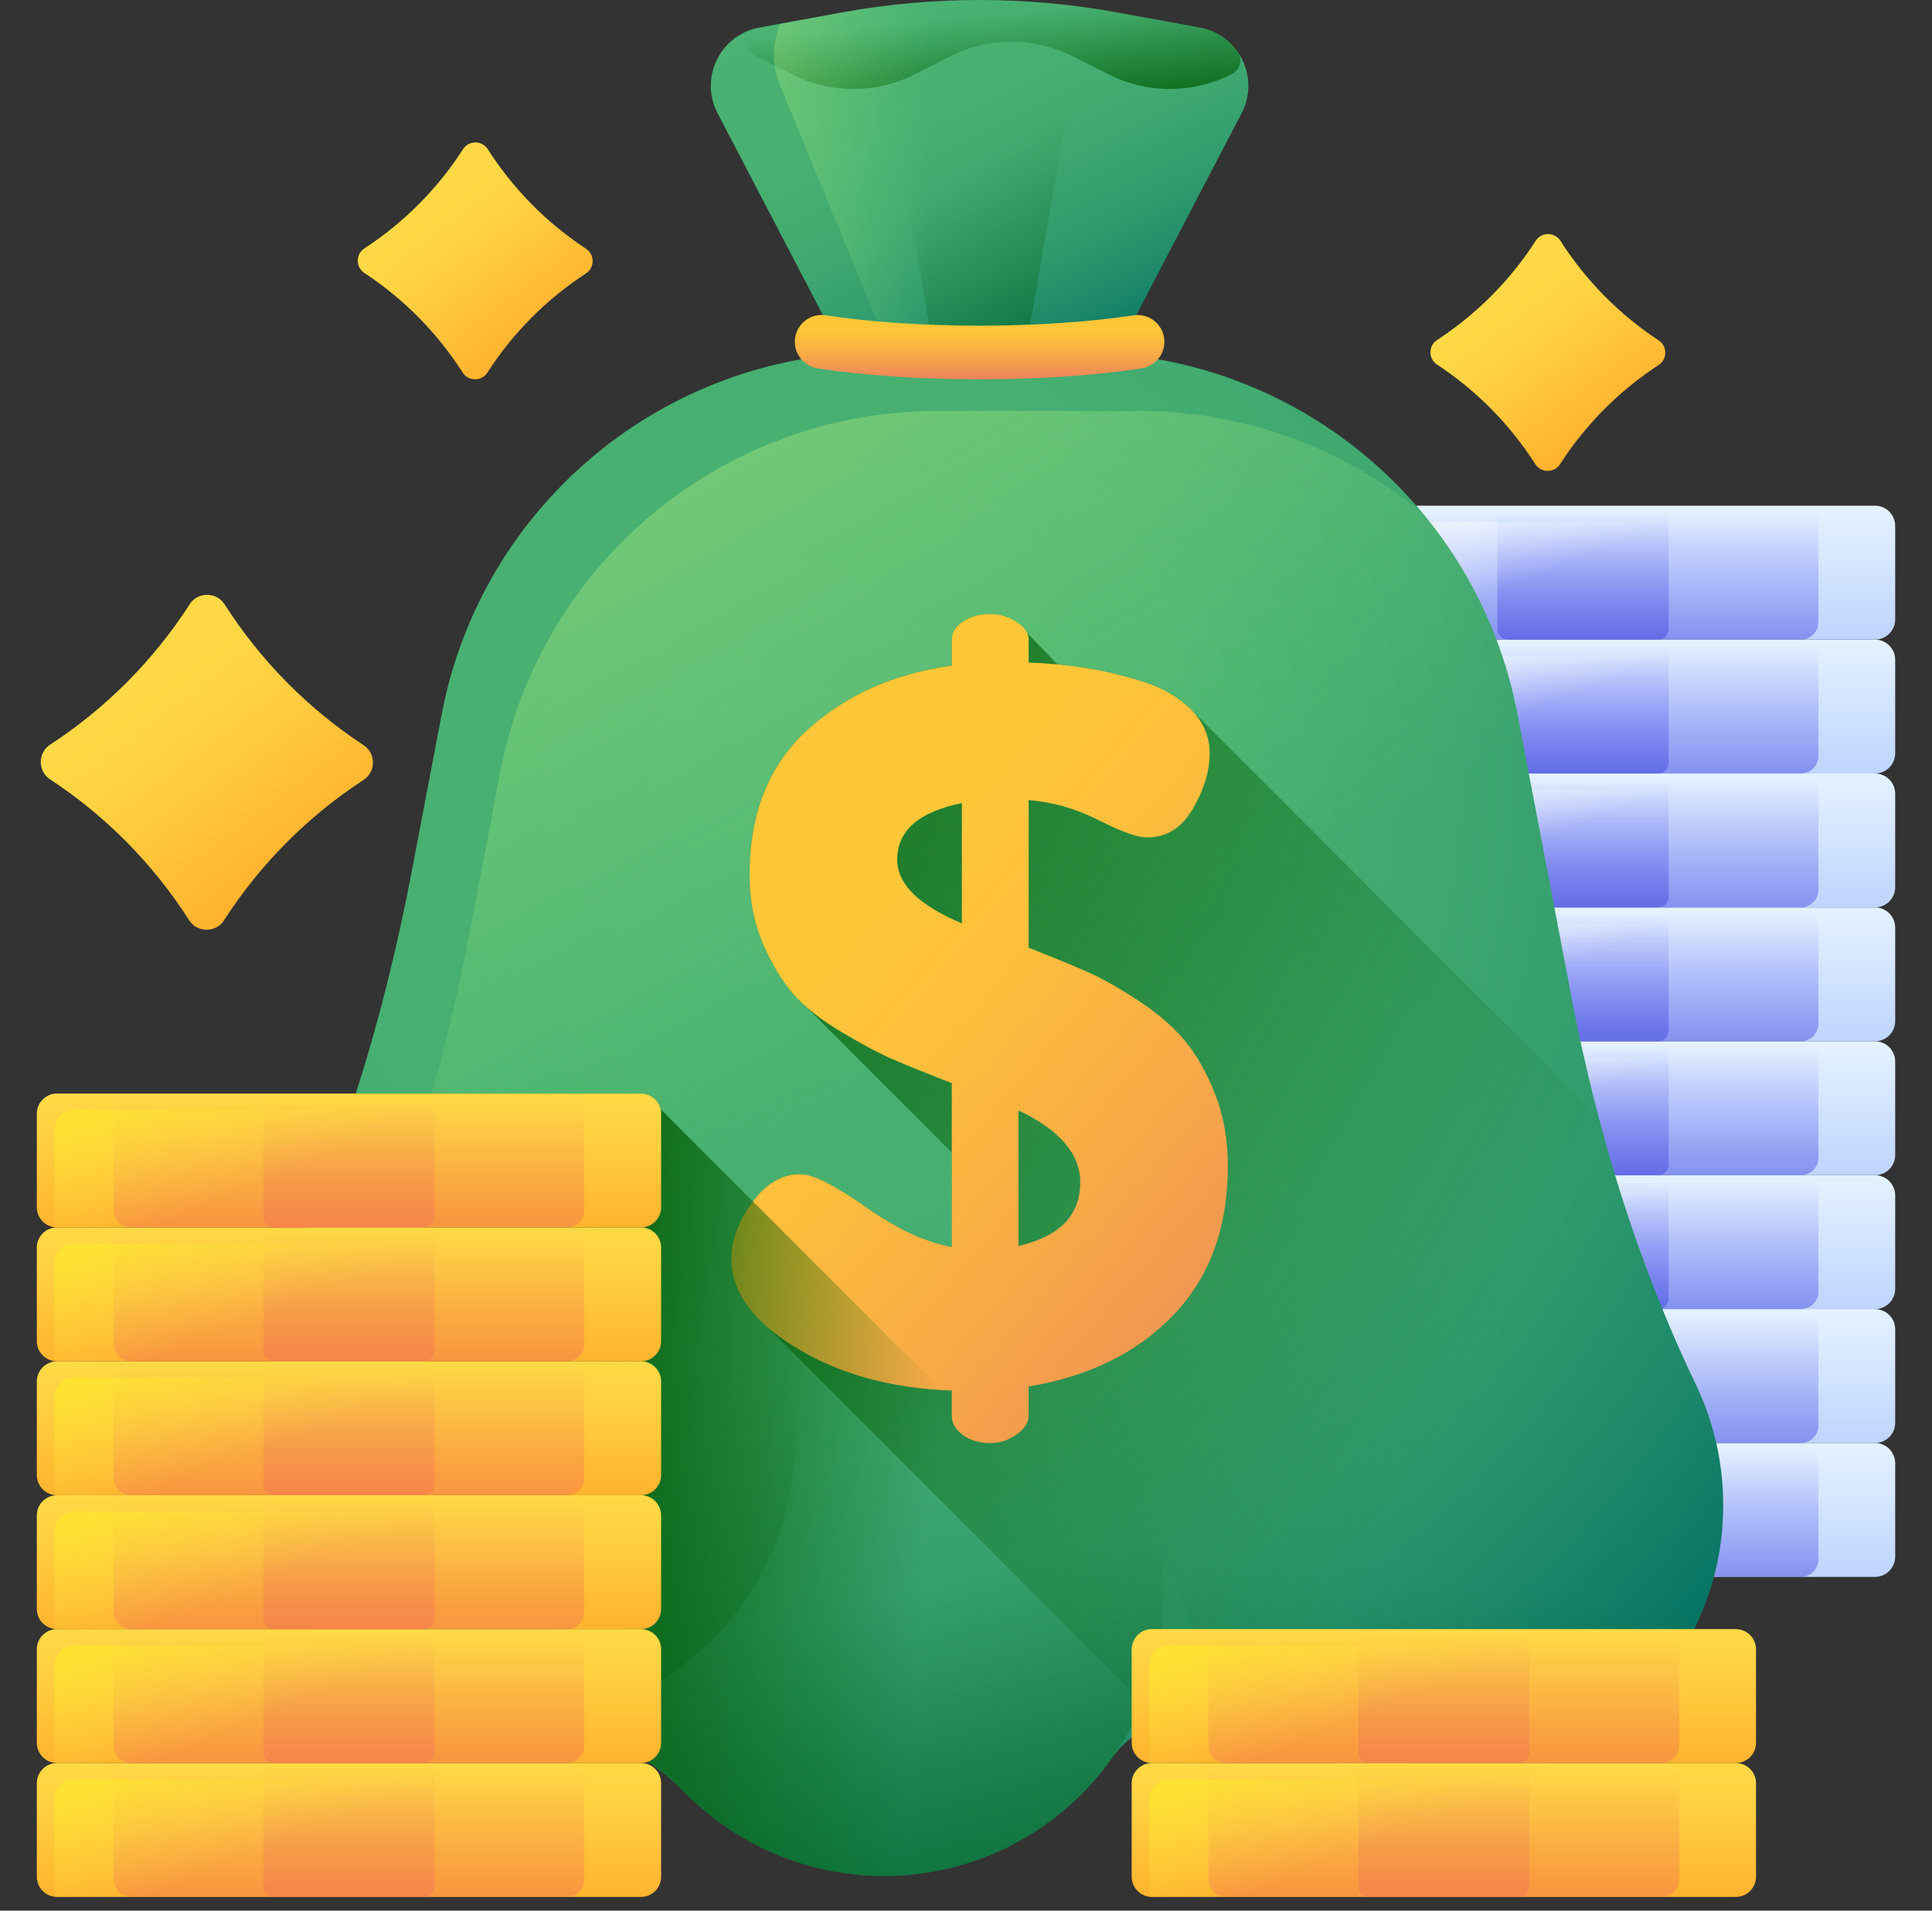 <svg width="91" height="90" viewBox="0 0 91 90" fill="none" xmlns="http://www.w3.org/2000/svg">
<rect x="0" y="0" width="91" height="90" fill="#333333" stroke="none"/>
<g clip-path="url(#clip0_84_1763)">
<path d="M88.314 74.28H60.811C60.286 74.28 59.859 73.854 59.859 73.328V68.924C59.859 68.398 60.286 67.972 60.811 67.972H88.314C88.84 67.972 89.266 68.398 89.266 68.924V73.328C89.266 73.853 88.84 74.28 88.314 74.28Z" fill="url(#paint0_linear_84_1763)"/>
<path d="M84.823 74.28H64.303C63.846 74.28 63.476 73.91 63.476 73.453V68.799C63.476 68.342 63.846 67.972 64.303 67.972H84.823C85.28 67.972 85.65 68.342 85.65 68.799V73.453C85.65 73.909 85.28 74.28 84.823 74.28Z" fill="url(#paint1_linear_84_1763)"/>
<path d="M78.096 74.28H71.03C70.754 74.28 70.531 74.056 70.531 73.781V68.471C70.531 68.196 70.754 67.972 71.03 67.972H78.096C78.371 67.972 78.594 68.196 78.594 68.471V73.781C78.594 74.056 78.371 74.28 78.096 74.28Z" fill="url(#paint2_linear_84_1763)"/>
<path d="M61.642 68.74C61.116 68.74 60.69 69.166 60.69 69.692V74.095C60.69 74.156 60.696 74.216 60.707 74.274C60.741 74.277 60.776 74.28 60.812 74.28H88.314C88.84 74.28 89.266 73.854 89.266 73.328V68.924C89.266 68.863 89.26 68.803 89.249 68.746C89.215 68.742 89.18 68.74 89.144 68.74H61.642Z" fill="url(#paint3_linear_84_1763)"/>
<path d="M88.314 67.972H60.811C60.286 67.972 59.859 67.546 59.859 67.02V62.617C59.859 62.091 60.286 61.665 60.811 61.665H88.314C88.84 61.665 89.266 62.091 89.266 62.617V67.02C89.266 67.546 88.84 67.972 88.314 67.972Z" fill="url(#paint4_linear_84_1763)"/>
<path d="M84.823 67.972H64.303C63.846 67.972 63.476 67.602 63.476 67.146V62.492C63.476 62.035 63.846 61.665 64.303 61.665H84.823C85.28 61.665 85.65 62.035 85.65 62.492V67.146C85.65 67.602 85.28 67.972 84.823 67.972Z" fill="url(#paint5_linear_84_1763)"/>
<path d="M78.096 67.972H71.03C70.754 67.972 70.531 67.749 70.531 67.474V62.163C70.531 61.888 70.754 61.665 71.03 61.665H78.096C78.371 61.665 78.594 61.888 78.594 62.163V67.474C78.594 67.749 78.371 67.972 78.096 67.972Z" fill="url(#paint6_linear_84_1763)"/>
<path d="M61.642 62.432C61.116 62.432 60.69 62.858 60.69 63.384V67.788C60.69 67.849 60.696 67.908 60.707 67.966C60.741 67.97 60.776 67.972 60.812 67.972H88.314C88.84 67.972 89.266 67.546 89.266 67.02V62.617C89.266 62.556 89.26 62.496 89.249 62.438C89.215 62.434 89.18 62.432 89.144 62.432H61.642Z" fill="url(#paint7_linear_84_1763)"/>
<path d="M88.314 61.665H60.811C60.286 61.665 59.859 61.239 59.859 60.713V56.309C59.859 55.784 60.286 55.358 60.811 55.358H88.314C88.84 55.358 89.266 55.784 89.266 56.309V60.713C89.266 61.239 88.84 61.665 88.314 61.665Z" fill="url(#paint8_linear_84_1763)"/>
<path d="M84.823 61.665H64.303C63.846 61.665 63.476 61.295 63.476 60.838V56.184C63.476 55.728 63.846 55.358 64.303 55.358H84.823C85.28 55.358 85.65 55.728 85.65 56.184V60.838C85.65 61.295 85.28 61.665 84.823 61.665Z" fill="url(#paint9_linear_84_1763)"/>
<path d="M78.096 61.665H71.03C70.754 61.665 70.531 61.442 70.531 61.166V55.856C70.531 55.581 70.754 55.358 71.03 55.358H78.096C78.371 55.358 78.594 55.581 78.594 55.856V61.166C78.594 61.442 78.371 61.665 78.096 61.665Z" fill="url(#paint10_linear_84_1763)"/>
<path d="M61.642 56.125C61.116 56.125 60.69 56.551 60.69 57.077V61.481C60.69 61.542 60.696 61.601 60.707 61.659C60.741 61.663 60.776 61.665 60.812 61.665H88.314C88.84 61.665 89.266 61.239 89.266 60.713V56.31C89.266 56.248 89.26 56.189 89.249 56.131C89.215 56.127 89.18 56.125 89.144 56.125H61.642Z" fill="url(#paint11_linear_84_1763)"/>
<path d="M88.314 55.358H60.811C60.286 55.358 59.859 54.932 59.859 54.406V50.002C59.859 49.477 60.286 49.05 60.811 49.05H88.314C88.84 49.05 89.266 49.477 89.266 50.002V54.406C89.266 54.932 88.84 55.358 88.314 55.358Z" fill="url(#paint12_linear_84_1763)"/>
<path d="M84.823 55.358H64.303C63.846 55.358 63.476 54.988 63.476 54.531V49.877C63.476 49.421 63.846 49.05 64.303 49.05H84.823C85.28 49.05 85.65 49.42 85.65 49.877V54.531C85.65 54.988 85.28 55.358 84.823 55.358Z" fill="url(#paint13_linear_84_1763)"/>
<path d="M78.096 55.358H71.03C70.754 55.358 70.531 55.135 70.531 54.859V49.549C70.531 49.274 70.754 49.05 71.03 49.05H78.096C78.371 49.05 78.594 49.274 78.594 49.549V54.859C78.594 55.135 78.371 55.358 78.096 55.358Z" fill="url(#paint14_linear_84_1763)"/>
<path d="M61.642 49.818C61.116 49.818 60.69 50.244 60.69 50.77V55.173C60.69 55.234 60.696 55.294 60.707 55.352C60.741 55.356 60.776 55.358 60.812 55.358H88.314C88.84 55.358 89.266 54.932 89.266 54.406V50.002C89.266 49.941 89.26 49.882 89.249 49.824C89.215 49.82 89.18 49.818 89.144 49.818H61.642Z" fill="url(#paint15_linear_84_1763)"/>
<path d="M88.314 49.05H60.811C60.286 49.05 59.859 48.624 59.859 48.099V43.695C59.859 43.169 60.286 42.743 60.811 42.743H88.314C88.84 42.743 89.266 43.169 89.266 43.695V48.099C89.266 48.624 88.84 49.05 88.314 49.05Z" fill="url(#paint16_linear_84_1763)"/>
<path d="M84.823 49.05H64.303C63.846 49.05 63.476 48.68 63.476 48.224V43.57C63.476 43.113 63.846 42.743 64.303 42.743H84.823C85.28 42.743 85.65 43.113 85.65 43.57V48.224C85.65 48.68 85.28 49.05 84.823 49.05Z" fill="url(#paint17_linear_84_1763)"/>
<path d="M78.096 49.05H71.03C70.754 49.05 70.531 48.827 70.531 48.552V43.242C70.531 42.966 70.754 42.743 71.03 42.743H78.096C78.371 42.743 78.594 42.966 78.594 43.242V48.552C78.594 48.827 78.371 49.05 78.096 49.05Z" fill="url(#paint18_linear_84_1763)"/>
<path d="M61.642 43.511C61.116 43.511 60.69 43.937 60.69 44.462V48.866C60.69 48.927 60.696 48.987 60.707 49.044C60.741 49.048 60.776 49.05 60.812 49.05H88.314C88.84 49.05 89.266 48.624 89.266 48.099V43.695C89.266 43.634 89.26 43.574 89.249 43.517C89.215 43.513 89.18 43.511 89.144 43.511H61.642Z" fill="url(#paint19_linear_84_1763)"/>
<path d="M88.314 42.743H60.811C60.286 42.743 59.859 42.317 59.859 41.791V37.388C59.859 36.862 60.286 36.436 60.811 36.436H88.314C88.84 36.436 89.266 36.862 89.266 37.388V41.791C89.266 42.317 88.84 42.743 88.314 42.743Z" fill="url(#paint20_linear_84_1763)"/>
<path d="M84.823 42.743H64.303C63.846 42.743 63.476 42.373 63.476 41.916V37.262C63.476 36.806 63.846 36.436 64.303 36.436H84.823C85.28 36.436 85.65 36.806 85.65 37.262V41.916C85.65 42.373 85.28 42.743 84.823 42.743Z" fill="url(#paint21_linear_84_1763)"/>
<path d="M78.096 42.743H71.03C70.754 42.743 70.531 42.52 70.531 42.245V36.934C70.531 36.659 70.754 36.436 71.03 36.436H78.096C78.371 36.436 78.594 36.659 78.594 36.934V42.245C78.594 42.52 78.371 42.743 78.096 42.743Z" fill="url(#paint22_linear_84_1763)"/>
<path d="M61.642 37.203C61.116 37.203 60.69 37.629 60.69 38.155V42.559C60.69 42.62 60.696 42.679 60.707 42.737C60.741 42.741 60.776 42.743 60.812 42.743H88.314C88.84 42.743 89.266 42.317 89.266 41.791V37.388C89.266 37.327 89.26 37.267 89.249 37.209C89.215 37.205 89.18 37.203 89.144 37.203H61.642Z" fill="url(#paint23_linear_84_1763)"/>
<path d="M88.314 36.436H60.811C60.286 36.436 59.859 36.01 59.859 35.484V31.08C59.859 30.555 60.286 30.128 60.811 30.128H88.314C88.84 30.128 89.266 30.555 89.266 31.08V35.484C89.266 36.01 88.84 36.436 88.314 36.436Z" fill="url(#paint24_linear_84_1763)"/>
<path d="M84.823 36.436H64.303C63.846 36.436 63.476 36.066 63.476 35.609V30.955C63.476 30.499 63.846 30.128 64.303 30.128H84.823C85.28 30.128 85.65 30.498 85.65 30.955V35.609C85.65 36.066 85.28 36.436 84.823 36.436Z" fill="url(#paint25_linear_84_1763)"/>
<path d="M78.096 36.436H71.03C70.754 36.436 70.531 36.213 70.531 35.937V30.627C70.531 30.352 70.754 30.128 71.03 30.128H78.096C78.371 30.128 78.594 30.352 78.594 30.627V35.937C78.594 36.213 78.371 36.436 78.096 36.436Z" fill="url(#paint26_linear_84_1763)"/>
<path d="M61.642 30.896C61.116 30.896 60.69 31.322 60.69 31.848V36.251C60.69 36.312 60.696 36.372 60.707 36.43C60.741 36.433 60.776 36.436 60.812 36.436H88.314C88.84 36.436 89.266 36.01 89.266 35.484V31.08C89.266 31.019 89.26 30.959 89.249 30.902C89.215 30.898 89.18 30.896 89.144 30.896H61.642Z" fill="url(#paint27_linear_84_1763)"/>
<path d="M88.314 30.128H60.811C60.286 30.128 59.859 29.702 59.859 29.177V24.773C59.859 24.247 60.286 23.821 60.811 23.821H88.314C88.84 23.821 89.266 24.247 89.266 24.773V29.177C89.266 29.702 88.84 30.128 88.314 30.128Z" fill="url(#paint28_linear_84_1763)"/>
<path d="M84.823 30.128H64.303C63.846 30.128 63.476 29.759 63.476 29.302V24.648C63.476 24.191 63.846 23.821 64.303 23.821H84.823C85.28 23.821 85.65 24.191 85.65 24.648V29.302C85.65 29.759 85.28 30.128 84.823 30.128Z" fill="url(#paint29_linear_84_1763)"/>
<path d="M78.096 30.128H71.03C70.754 30.128 70.531 29.905 70.531 29.63V24.32C70.531 24.044 70.754 23.821 71.03 23.821H78.096C78.371 23.821 78.594 24.044 78.594 24.32V29.63C78.594 29.905 78.371 30.128 78.096 30.128Z" fill="url(#paint30_linear_84_1763)"/>
<path d="M61.642 24.589C61.116 24.589 60.69 25.015 60.69 25.541V29.944C60.69 30.005 60.696 30.065 60.707 30.123C60.741 30.126 60.776 30.129 60.812 30.129H88.314C88.84 30.129 89.266 29.703 89.266 29.177V24.773C89.266 24.712 89.26 24.652 89.249 24.595C89.215 24.591 89.18 24.589 89.144 24.589H61.642Z" fill="url(#paint31_linear_84_1763)"/>
<path d="M74.004 46.897L71.477 33.642C69.592 23.756 60.947 16.604 50.882 16.604H41.399C31.334 16.604 22.69 23.756 20.805 33.642L19.372 41.157C17.994 48.379 15.793 55.445 12.501 62.018C11.539 63.94 11.033 66.131 11.128 68.448C11.402 75.152 17.302 80.921 24.011 81.052C24.06 81.053 24.109 81.054 24.158 81.054C27.201 81.081 30.132 82.267 32.267 84.437C34.652 86.862 37.97 88.366 41.642 88.366C46.097 88.366 50.033 86.151 52.413 82.763C53.18 81.672 54.436 81.052 55.769 81.055H55.792C56.365 81.055 56.928 81.012 57.478 80.931C58.515 80.777 59.564 81.042 60.421 81.647C62.736 83.285 65.604 84.194 68.69 84.038C75.296 83.704 80.685 78.416 81.134 71.817C81.295 69.442 80.826 67.192 79.876 65.215C77.09 59.414 75.21 53.219 74.004 46.897Z" fill="url(#paint32_radial_84_1763)"/>
<path d="M24.274 81.055C31.541 81.055 37.432 75.164 37.432 67.897C37.432 60.63 31.541 54.739 24.274 54.739C17.007 54.739 11.116 60.63 11.116 67.897C11.116 75.164 17.007 81.055 24.274 81.055Z" fill="url(#paint33_linear_84_1763)"/>
<path d="M41.641 88.366C48.908 88.366 54.799 82.475 54.799 75.208C54.799 67.941 48.908 62.05 41.641 62.05C34.375 62.05 28.484 67.941 28.484 75.208C28.484 82.475 34.375 88.366 41.641 88.366Z" fill="url(#paint34_linear_84_1763)"/>
<path d="M68.007 84.055C75.274 84.055 81.165 78.165 81.165 70.898C81.165 63.631 75.274 57.74 68.007 57.74C60.74 57.74 54.85 63.631 54.85 70.898C54.85 78.165 60.74 84.055 68.007 84.055Z" fill="url(#paint35_linear_84_1763)"/>
<path d="M81.134 71.817C81.295 69.442 80.825 67.192 79.876 65.215C77.09 59.414 75.21 53.219 74.004 46.897L71.477 33.642C70.793 30.055 69.215 26.831 67.007 24.174C63.351 21.147 58.671 19.357 53.636 19.357H44.153C34.088 19.357 25.443 26.509 23.558 36.396L22.125 43.911C20.748 51.133 18.547 58.198 15.255 64.772C14.292 66.694 13.787 68.884 13.881 71.201C13.989 73.839 14.97 76.33 16.526 78.392C18.668 80.004 21.271 80.998 24.01 81.052C24.06 81.053 24.109 81.053 24.158 81.054C27.201 81.08 30.132 82.266 32.267 84.436C34.652 86.861 37.97 88.366 41.641 88.366C46.097 88.366 50.033 86.151 52.413 82.762C53.18 81.672 54.436 81.052 55.769 81.054H55.792C56.365 81.054 56.928 81.012 57.478 80.93C58.515 80.777 59.564 81.041 60.421 81.647C62.736 83.285 65.604 84.194 68.69 84.038C75.296 83.704 80.685 78.416 81.134 71.817Z" fill="url(#paint36_linear_84_1763)"/>
<path d="M53.785 32.092C52.833 31.797 51.928 31.585 51.07 31.454C50.657 31.391 50.239 31.34 49.818 31.3C49.815 31.298 49.811 31.296 49.808 31.294L47.879 29.296C47.498 29.048 47.085 28.923 46.641 28.923C46.132 28.923 45.704 29.041 45.355 29.276C45.005 29.512 44.831 29.792 44.831 30.115V31.352C42.068 31.74 39.79 32.76 37.996 34.412C36.202 36.063 35.305 38.329 35.305 41.211C35.305 42.386 35.512 43.458 35.924 44.426C36.337 45.395 36.813 46.188 37.353 46.807L44.831 54.291V58.738C43.593 58.516 42.243 57.889 40.783 56.856C39.322 55.825 38.29 55.309 37.687 55.309C36.83 55.309 36.075 55.754 35.424 56.642C34.773 57.532 34.448 58.421 34.448 59.31C34.448 60.468 35.016 61.538 36.151 62.52L54.797 81.166C55.112 81.092 55.439 81.054 55.77 81.055H55.793C56.366 81.055 56.928 81.012 57.478 80.931C58.516 80.777 59.565 81.042 60.421 81.647C62.737 83.285 65.604 84.194 68.691 84.038C75.297 83.704 80.685 78.416 81.134 71.817C81.296 69.442 80.826 67.192 79.877 65.215C77.938 61.178 76.439 56.949 75.299 52.62L56.095 33.417C55.507 32.828 54.738 32.387 53.785 32.092Z" fill="url(#paint37_linear_84_1763)"/>
<path d="M57.238 51.546C56.84 50.531 56.364 49.689 55.809 49.022C55.253 48.355 54.515 47.72 53.594 47.117C52.673 46.514 51.848 46.053 51.118 45.736C50.387 45.419 49.498 45.053 48.451 44.64V37.686C49.594 37.782 50.697 38.099 51.761 38.639C52.824 39.179 53.578 39.449 54.023 39.449C54.944 39.449 55.666 38.997 56.19 38.093C56.714 37.19 56.976 36.318 56.976 35.478C56.976 34.693 56.682 34.007 56.095 33.417C55.507 32.828 54.738 32.387 53.785 32.092C52.833 31.797 51.928 31.585 51.07 31.454C50.213 31.323 49.339 31.242 48.451 31.209V30.11C48.451 29.816 48.26 29.546 47.879 29.296C47.498 29.047 47.085 28.923 46.641 28.923C46.132 28.923 45.704 29.041 45.355 29.276C45.005 29.512 44.831 29.792 44.831 30.115V31.352C42.068 31.74 39.79 32.76 37.996 34.412C36.202 36.063 35.305 38.329 35.305 41.211C35.305 42.386 35.511 43.458 35.924 44.426C36.337 45.395 36.813 46.188 37.353 46.807C37.893 47.426 38.655 48.03 39.64 48.617C40.623 49.205 41.45 49.641 42.116 49.926C42.783 50.212 43.688 50.578 44.831 51.022V58.738C43.593 58.516 42.243 57.889 40.783 56.856C39.322 55.825 38.29 55.309 37.687 55.309C36.83 55.309 36.075 55.754 35.424 56.642C34.773 57.532 34.448 58.421 34.448 59.31C34.448 60.866 35.472 62.263 37.52 63.501C39.568 64.739 42.005 65.406 44.831 65.501V66.692C44.831 67.041 45.005 67.342 45.355 67.597C45.704 67.851 46.132 67.978 46.641 67.978C47.085 67.978 47.498 67.843 47.879 67.573C48.261 67.303 48.451 67.009 48.451 66.692V65.311C51.309 64.834 53.587 63.708 55.285 61.929C56.984 60.151 57.834 57.817 57.834 54.928C57.833 53.689 57.635 52.563 57.238 51.546ZM45.307 43.497C43.275 42.64 42.259 41.639 42.259 40.496C42.259 39.132 43.275 38.242 45.307 37.829V43.497ZM47.974 58.69V52.308C49.911 53.23 50.88 54.356 50.88 55.69C50.88 57.246 49.911 58.246 47.974 58.69Z" fill="url(#paint38_linear_84_1763)"/>
<path d="M52.603 16.603H39.678L33.798 5.331C32.93 3.667 33.921 1.637 35.767 1.299L39.618 0.593C43.931 -0.198 48.351 -0.198 52.663 0.593L56.514 1.299C58.36 1.637 59.351 3.667 58.483 5.331L52.603 16.603Z" fill="url(#paint39_linear_84_1763)"/>
<path d="M48.29 16.603H43.991L42.036 5.331C41.747 3.667 42.077 1.637 42.691 1.299L43.971 0.593C45.406 -0.198 46.876 -0.198 48.31 0.593L49.591 1.299C50.205 1.637 50.534 3.667 50.246 5.331L48.29 16.603Z" fill="url(#paint40_linear_84_1763)"/>
<path d="M58.289 2.433C58.541 2.792 58.414 3.291 58.023 3.49C56.19 4.422 54.021 4.422 52.187 3.49L50.566 2.666C48.733 1.734 46.564 1.734 44.73 2.666L43.111 3.49C41.277 4.422 39.109 4.422 37.275 3.49L35.579 2.627C34.985 2.325 35.096 1.426 35.751 1.303C35.756 1.302 35.762 1.301 35.767 1.3L39.618 0.593C43.93 -0.197 48.351 -0.197 52.663 0.593L56.514 1.3C57.274 1.439 57.889 1.864 58.289 2.433Z" fill="url(#paint41_linear_84_1763)"/>
<path d="M58.521 4.013C58.607 3.803 58.67 3.588 58.716 3.371C58.463 2.359 57.652 1.508 56.514 1.299L52.663 0.593C48.351 -0.198 43.931 -0.198 39.618 0.593L36.746 1.12C36.386 1.982 36.34 3.051 36.737 4.013L41.926 16.603H52.603L56.074 9.949L58.521 4.013Z" fill="url(#paint42_linear_84_1763)"/>
<path d="M46.141 17.867C43.339 17.867 40.687 17.686 38.514 17.352C37.798 17.241 37.318 16.559 37.463 15.85C37.597 15.19 38.224 14.751 38.889 14.853C40.93 15.165 43.498 15.341 46.141 15.341C48.783 15.341 51.351 15.165 53.392 14.853C54.058 14.751 54.685 15.19 54.819 15.85C54.963 16.559 54.483 17.242 53.767 17.352C51.594 17.686 48.942 17.867 46.141 17.867Z" fill="url(#paint43_linear_84_1763)"/>
<path d="M31.11 52.24C31.01 51.822 30.637 51.51 30.189 51.51H26.697H19.97H16.756C15.602 55.113 14.197 58.631 12.501 62.018C11.538 63.94 11.033 66.131 11.127 68.448C11.401 75.152 17.302 80.921 24.01 81.052C24.06 81.053 24.109 81.054 24.158 81.054C27.201 81.081 30.132 82.267 32.267 84.436C34.652 86.862 37.97 88.366 41.642 88.366C46.097 88.366 50.033 86.151 52.413 82.763C53.18 81.672 54.436 81.052 55.769 81.055H55.792C56.365 81.055 56.928 81.012 57.478 80.93C58.515 80.777 59.564 81.042 60.421 81.647C60.519 81.717 60.62 81.783 60.72 81.85L31.11 52.24Z" fill="url(#paint44_linear_84_1763)"/>
<path d="M30.189 89.354H2.685C2.16 89.354 1.734 88.928 1.734 88.402V83.998C1.734 83.473 2.16 83.046 2.685 83.046H30.189C30.714 83.046 31.14 83.473 31.14 83.998V88.402C31.14 88.928 30.714 89.354 30.189 89.354Z" fill="url(#paint45_linear_84_1763)"/>
<path d="M26.697 89.354H6.177C5.72 89.354 5.35 88.984 5.35 88.527V83.873C5.35 83.417 5.72 83.046 6.177 83.046H26.697C27.154 83.046 27.524 83.416 27.524 83.873V88.527C27.524 88.984 27.154 89.354 26.697 89.354Z" fill="url(#paint46_linear_84_1763)"/>
<path d="M19.97 89.354H12.904C12.629 89.354 12.405 89.131 12.405 88.855V83.545C12.405 83.27 12.629 83.046 12.904 83.046H19.97C20.245 83.046 20.469 83.27 20.469 83.545V88.855C20.469 89.131 20.245 89.354 19.97 89.354Z" fill="url(#paint47_linear_84_1763)"/>
<path d="M3.515 83.814C2.99 83.814 2.564 84.24 2.564 84.766V89.169C2.564 89.231 2.57 89.29 2.581 89.348C2.615 89.352 2.65 89.354 2.685 89.354H30.189C30.714 89.354 31.14 88.928 31.14 88.402V83.999C31.14 83.937 31.134 83.878 31.123 83.82C31.089 83.816 31.054 83.814 31.018 83.814H3.515Z" fill="url(#paint48_linear_84_1763)"/>
<path d="M30.189 83.047H2.685C2.16 83.047 1.734 82.621 1.734 82.095V77.691C1.734 77.165 2.16 76.739 2.685 76.739H30.189C30.714 76.739 31.14 77.165 31.14 77.691V82.095C31.14 82.621 30.714 83.047 30.189 83.047Z" fill="url(#paint49_linear_84_1763)"/>
<path d="M26.697 83.046H6.177C5.72 83.046 5.35 82.677 5.35 82.22V77.566C5.35 77.109 5.72 76.739 6.177 76.739H26.697C27.154 76.739 27.524 77.109 27.524 77.566V82.22C27.524 82.677 27.154 83.046 26.697 83.046Z" fill="url(#paint50_linear_84_1763)"/>
<path d="M19.97 83.047H12.904C12.629 83.047 12.405 82.823 12.405 82.548V77.238C12.405 76.963 12.629 76.739 12.904 76.739H19.97C20.245 76.739 20.469 76.963 20.469 77.238V82.548C20.469 82.823 20.245 83.047 19.97 83.047Z" fill="url(#paint51_linear_84_1763)"/>
<path d="M3.515 77.507C2.99 77.507 2.564 77.933 2.564 78.459V82.862C2.564 82.923 2.57 82.983 2.581 83.041C2.615 83.044 2.65 83.046 2.685 83.046H30.189C30.714 83.046 31.14 82.62 31.14 82.095V77.691C31.14 77.63 31.134 77.57 31.123 77.513C31.089 77.509 31.054 77.507 31.018 77.507H3.515Z" fill="url(#paint52_linear_84_1763)"/>
<path d="M30.189 76.739H2.685C2.16 76.739 1.734 76.313 1.734 75.787V71.384C1.734 70.858 2.16 70.432 2.685 70.432H30.189C30.714 70.432 31.14 70.858 31.14 71.384V75.787C31.14 76.313 30.714 76.739 30.189 76.739Z" fill="url(#paint53_linear_84_1763)"/>
<path d="M26.697 76.739H6.177C5.72 76.739 5.35 76.369 5.35 75.913V71.258C5.35 70.802 5.72 70.432 6.177 70.432H26.697C27.154 70.432 27.524 70.802 27.524 71.258V75.913C27.524 76.369 27.154 76.739 26.697 76.739Z" fill="url(#paint54_linear_84_1763)"/>
<path d="M19.97 76.739H12.904C12.629 76.739 12.405 76.516 12.405 76.241V70.93C12.405 70.655 12.629 70.432 12.904 70.432H19.97C20.245 70.432 20.469 70.655 20.469 70.93V76.241C20.469 76.516 20.245 76.739 19.97 76.739Z" fill="url(#paint55_linear_84_1763)"/>
<path d="M3.515 71.199C2.99 71.199 2.564 71.625 2.564 72.151V76.555C2.564 76.616 2.57 76.675 2.581 76.733C2.615 76.737 2.65 76.739 2.685 76.739H30.189C30.714 76.739 31.14 76.313 31.14 75.787V71.384C31.14 71.323 31.134 71.263 31.123 71.205C31.089 71.201 31.054 71.199 31.018 71.199H3.515Z" fill="url(#paint56_linear_84_1763)"/>
<path d="M30.189 70.432H2.685C2.16 70.432 1.734 70.006 1.734 69.48V65.076C1.734 64.551 2.16 64.124 2.685 64.124H30.189C30.714 64.124 31.14 64.551 31.14 65.076V69.48C31.14 70.006 30.714 70.432 30.189 70.432Z" fill="url(#paint57_linear_84_1763)"/>
<path d="M26.697 70.432H6.177C5.72 70.432 5.35 70.062 5.35 69.605V64.951C5.35 64.495 5.72 64.124 6.177 64.124H26.697C27.154 64.124 27.524 64.494 27.524 64.951V69.605C27.524 70.062 27.154 70.432 26.697 70.432Z" fill="url(#paint58_linear_84_1763)"/>
<path d="M19.97 70.432H12.904C12.629 70.432 12.405 70.209 12.405 69.933V64.623C12.405 64.348 12.629 64.124 12.904 64.124H19.97C20.245 64.124 20.469 64.348 20.469 64.623V69.933C20.469 70.209 20.245 70.432 19.97 70.432Z" fill="url(#paint59_linear_84_1763)"/>
<path d="M3.515 64.892C2.99 64.892 2.564 65.318 2.564 65.844V70.247C2.564 70.309 2.57 70.368 2.581 70.426C2.615 70.43 2.65 70.432 2.685 70.432H30.189C30.714 70.432 31.14 70.006 31.14 69.48V65.076C31.14 65.015 31.134 64.956 31.123 64.898C31.089 64.894 31.054 64.892 31.018 64.892H3.515Z" fill="url(#paint60_linear_84_1763)"/>
<path d="M30.189 64.125H2.685C2.16 64.125 1.734 63.699 1.734 63.173V58.769C1.734 58.244 2.16 57.817 2.685 57.817H30.189C30.714 57.817 31.14 58.243 31.14 58.769V63.173C31.14 63.698 30.714 64.125 30.189 64.125Z" fill="url(#paint61_linear_84_1763)"/>
<path d="M26.697 64.125H6.177C5.72 64.125 5.35 63.755 5.35 63.298V58.644C5.35 58.188 5.72 57.817 6.177 57.817H26.697C27.154 57.817 27.524 58.187 27.524 58.644V63.298C27.524 63.755 27.154 64.125 26.697 64.125Z" fill="url(#paint62_linear_84_1763)"/>
<path d="M19.97 64.125H12.904C12.629 64.125 12.405 63.901 12.405 63.626V58.316C12.405 58.041 12.629 57.817 12.904 57.817H19.97C20.245 57.817 20.469 58.041 20.469 58.316V63.626C20.469 63.901 20.245 64.125 19.97 64.125Z" fill="url(#paint63_linear_84_1763)"/>
<path d="M3.515 58.585C2.99 58.585 2.564 59.011 2.564 59.536V63.94C2.564 64.001 2.57 64.061 2.581 64.119C2.615 64.122 2.65 64.124 2.685 64.124H30.189C30.714 64.124 31.14 63.698 31.14 63.173V58.769C31.14 58.708 31.134 58.648 31.123 58.591C31.089 58.587 31.054 58.585 31.018 58.585H3.515Z" fill="url(#paint64_linear_84_1763)"/>
<path d="M30.189 57.818H2.685C2.16 57.818 1.734 57.391 1.734 56.866V52.462C1.734 51.936 2.16 51.51 2.685 51.51H30.189C30.714 51.51 31.14 51.936 31.14 52.462V56.866C31.14 57.391 30.714 57.818 30.189 57.818Z" fill="url(#paint65_linear_84_1763)"/>
<path d="M26.697 57.817H6.177C5.72 57.817 5.35 57.447 5.35 56.991V52.337C5.35 51.88 5.72 51.51 6.177 51.51H26.697C27.154 51.51 27.524 51.88 27.524 52.337V56.991C27.524 57.447 27.154 57.817 26.697 57.817Z" fill="url(#paint66_linear_84_1763)"/>
<path d="M19.97 57.818H12.904C12.629 57.818 12.405 57.594 12.405 57.319V52.009C12.405 51.733 12.629 51.51 12.904 51.51H19.97C20.245 51.51 20.469 51.733 20.469 52.009V57.319C20.469 57.594 20.245 57.818 19.97 57.818Z" fill="url(#paint67_linear_84_1763)"/>
<path d="M3.515 52.278C2.99 52.278 2.564 52.704 2.564 53.229V57.633C2.564 57.694 2.57 57.754 2.581 57.811C2.615 57.815 2.65 57.817 2.685 57.817H30.189C30.714 57.817 31.14 57.391 31.14 56.865V52.462C31.14 52.401 31.134 52.341 31.123 52.283C31.089 52.28 31.054 52.278 31.018 52.278H3.515Z" fill="url(#paint68_linear_84_1763)"/>
<path d="M81.759 89.354H54.256C53.73 89.354 53.304 88.928 53.304 88.402V83.998C53.304 83.473 53.73 83.046 54.256 83.046H81.759C82.284 83.046 82.711 83.473 82.711 83.998V88.402C82.711 88.928 82.284 89.354 81.759 89.354Z" fill="url(#paint69_linear_84_1763)"/>
<path d="M78.268 89.354H57.747C57.291 89.354 56.92 88.984 56.92 88.527V83.873C56.92 83.417 57.291 83.046 57.747 83.046H78.268C78.724 83.046 79.094 83.416 79.094 83.873V88.527C79.094 88.984 78.724 89.354 78.268 89.354Z" fill="url(#paint70_linear_84_1763)"/>
<path d="M71.54 89.354H64.474C64.199 89.354 63.976 89.131 63.976 88.855V83.545C63.976 83.27 64.199 83.046 64.474 83.046H71.54C71.816 83.046 72.039 83.27 72.039 83.545V88.855C72.039 89.131 71.816 89.354 71.54 89.354Z" fill="url(#paint71_linear_84_1763)"/>
<path d="M55.086 83.814C54.56 83.814 54.134 84.24 54.134 84.766V89.169C54.134 89.231 54.14 89.29 54.151 89.348C54.185 89.352 54.22 89.354 54.256 89.354H81.759C82.284 89.354 82.711 88.928 82.711 88.402V83.999C82.711 83.937 82.704 83.878 82.693 83.82C82.659 83.816 82.624 83.814 82.589 83.814H55.086Z" fill="url(#paint72_linear_84_1763)"/>
<path d="M81.759 83.047H54.256C53.73 83.047 53.304 82.621 53.304 82.095V77.691C53.304 77.165 53.73 76.739 54.256 76.739H81.759C82.284 76.739 82.711 77.165 82.711 77.691V82.095C82.711 82.621 82.284 83.047 81.759 83.047Z" fill="url(#paint73_linear_84_1763)"/>
<path d="M78.268 83.046H57.747C57.291 83.046 56.92 82.677 56.92 82.22V77.566C56.92 77.109 57.291 76.739 57.747 76.739H78.268C78.724 76.739 79.094 77.109 79.094 77.566V82.22C79.094 82.677 78.724 83.046 78.268 83.046Z" fill="url(#paint74_linear_84_1763)"/>
<path d="M71.54 83.047H64.474C64.199 83.047 63.976 82.823 63.976 82.548V77.238C63.976 76.963 64.199 76.739 64.474 76.739H71.54C71.816 76.739 72.039 76.963 72.039 77.238V82.548C72.039 82.823 71.816 83.047 71.54 83.047Z" fill="url(#paint75_linear_84_1763)"/>
<path d="M55.086 77.507C54.56 77.507 54.134 77.933 54.134 78.459V82.862C54.134 82.923 54.14 82.983 54.151 83.041C54.185 83.044 54.22 83.046 54.256 83.046H81.759C82.284 83.046 82.711 82.62 82.711 82.095V77.691C82.711 77.63 82.704 77.57 82.693 77.513C82.659 77.509 82.624 77.507 82.589 77.507H55.086Z" fill="url(#paint76_linear_84_1763)"/>
<path d="M17.127 36.737C14.496 38.451 12.252 40.709 10.552 43.35C10.17 43.944 9.288 43.943 8.908 43.347C7.218 40.7 4.982 38.434 2.357 36.71C1.775 36.327 1.776 35.457 2.36 35.077C4.991 33.362 7.235 31.105 8.935 28.463C9.317 27.869 10.199 27.871 10.579 28.466C12.269 31.114 14.505 33.38 17.13 35.104C17.712 35.486 17.711 36.356 17.127 36.737Z" fill="url(#paint77_linear_84_1763)"/>
<path d="M27.605 12.876C25.744 14.088 24.157 15.685 22.955 17.553C22.685 17.973 22.061 17.972 21.793 17.551C20.597 15.678 19.016 14.076 17.16 12.857C16.748 12.586 16.749 11.971 17.162 11.702C19.023 10.49 20.61 8.893 21.812 7.025C22.082 6.605 22.706 6.606 22.974 7.027C24.169 8.899 25.751 10.502 27.607 11.721C28.018 11.992 28.017 12.607 27.605 12.876Z" fill="url(#paint78_linear_84_1763)"/>
<path d="M78.128 17.19C76.268 18.403 74.681 19.999 73.479 21.867C73.209 22.287 72.585 22.286 72.316 21.865C71.121 19.993 69.54 18.39 67.684 17.171C67.272 16.901 67.273 16.286 67.686 16.017C69.546 14.804 71.133 13.208 72.335 11.34C72.605 10.92 73.229 10.921 73.498 11.342C74.693 13.214 76.274 14.816 78.13 16.035C78.542 16.306 78.541 16.921 78.128 17.19Z" fill="url(#paint79_linear_84_1763)"/>
</g>
<defs>
<linearGradient id="paint0_linear_84_1763" x1="74.563" y1="68.102" x2="74.563" y2="76.28" gradientUnits="userSpaceOnUse">
<stop stop-color="#E4F2FF"/>
<stop offset="1" stop-color="#B2CBFF"/>
</linearGradient>
<linearGradient id="paint1_linear_84_1763" x1="74.563" y1="68.221" x2="74.563" y2="81.974" gradientUnits="userSpaceOnUse">
<stop stop-color="#3F3CED" stop-opacity="0"/>
<stop offset="0.28" stop-color="#3C3DE4" stop-opacity="0.28"/>
<stop offset="0.731" stop-color="#3541CC" stop-opacity="0.731"/>
<stop offset="1" stop-color="#2F43BB"/>
</linearGradient>
<linearGradient id="paint2_linear_84_1763" x1="74.563" y1="68.221" x2="74.563" y2="81.974" gradientUnits="userSpaceOnUse">
<stop stop-color="#3F3CED" stop-opacity="0"/>
<stop offset="0.28" stop-color="#3C3DE4" stop-opacity="0.28"/>
<stop offset="0.731" stop-color="#3541CC" stop-opacity="0.731"/>
<stop offset="1" stop-color="#2F43BB"/>
</linearGradient>
<linearGradient id="paint3_linear_84_1763" x1="74.529" y1="70.424" x2="71.268" y2="62.539" gradientUnits="userSpaceOnUse">
<stop stop-color="white" stop-opacity="0"/>
<stop offset="1" stop-color="white"/>
</linearGradient>
<linearGradient id="paint4_linear_84_1763" x1="74.563" y1="61.795" x2="74.563" y2="69.973" gradientUnits="userSpaceOnUse">
<stop stop-color="#E4F2FF"/>
<stop offset="1" stop-color="#B2CBFF"/>
</linearGradient>
<linearGradient id="paint5_linear_84_1763" x1="74.563" y1="61.914" x2="74.563" y2="75.667" gradientUnits="userSpaceOnUse">
<stop stop-color="#3F3CED" stop-opacity="0"/>
<stop offset="0.28" stop-color="#3C3DE4" stop-opacity="0.28"/>
<stop offset="0.731" stop-color="#3541CC" stop-opacity="0.731"/>
<stop offset="1" stop-color="#2F43BB"/>
</linearGradient>
<linearGradient id="paint6_linear_84_1763" x1="74.563" y1="61.914" x2="74.563" y2="75.667" gradientUnits="userSpaceOnUse">
<stop stop-color="#3F3CED" stop-opacity="0"/>
<stop offset="0.28" stop-color="#3C3DE4" stop-opacity="0.28"/>
<stop offset="0.731" stop-color="#3541CC" stop-opacity="0.731"/>
<stop offset="1" stop-color="#2F43BB"/>
</linearGradient>
<linearGradient id="paint7_linear_84_1763" x1="74.529" y1="64.117" x2="71.268" y2="56.231" gradientUnits="userSpaceOnUse">
<stop stop-color="white" stop-opacity="0"/>
<stop offset="1" stop-color="white"/>
</linearGradient>
<linearGradient id="paint8_linear_84_1763" x1="74.563" y1="55.488" x2="74.563" y2="63.665" gradientUnits="userSpaceOnUse">
<stop stop-color="#E4F2FF"/>
<stop offset="1" stop-color="#B2CBFF"/>
</linearGradient>
<linearGradient id="paint9_linear_84_1763" x1="74.563" y1="55.606" x2="74.563" y2="69.359" gradientUnits="userSpaceOnUse">
<stop stop-color="#3F3CED" stop-opacity="0"/>
<stop offset="0.28" stop-color="#3C3DE4" stop-opacity="0.28"/>
<stop offset="0.731" stop-color="#3541CC" stop-opacity="0.731"/>
<stop offset="1" stop-color="#2F43BB"/>
</linearGradient>
<linearGradient id="paint10_linear_84_1763" x1="74.563" y1="55.606" x2="74.563" y2="69.359" gradientUnits="userSpaceOnUse">
<stop stop-color="#3F3CED" stop-opacity="0"/>
<stop offset="0.28" stop-color="#3C3DE4" stop-opacity="0.28"/>
<stop offset="0.731" stop-color="#3541CC" stop-opacity="0.731"/>
<stop offset="1" stop-color="#2F43BB"/>
</linearGradient>
<linearGradient id="paint11_linear_84_1763" x1="74.529" y1="57.809" x2="71.268" y2="49.924" gradientUnits="userSpaceOnUse">
<stop stop-color="white" stop-opacity="0"/>
<stop offset="1" stop-color="white"/>
</linearGradient>
<linearGradient id="paint12_linear_84_1763" x1="74.563" y1="49.18" x2="74.563" y2="57.358" gradientUnits="userSpaceOnUse">
<stop stop-color="#E4F2FF"/>
<stop offset="1" stop-color="#B2CBFF"/>
</linearGradient>
<linearGradient id="paint13_linear_84_1763" x1="74.563" y1="49.299" x2="74.563" y2="63.052" gradientUnits="userSpaceOnUse">
<stop stop-color="#3F3CED" stop-opacity="0"/>
<stop offset="0.28" stop-color="#3C3DE4" stop-opacity="0.28"/>
<stop offset="0.731" stop-color="#3541CC" stop-opacity="0.731"/>
<stop offset="1" stop-color="#2F43BB"/>
</linearGradient>
<linearGradient id="paint14_linear_84_1763" x1="74.563" y1="49.299" x2="74.563" y2="63.052" gradientUnits="userSpaceOnUse">
<stop stop-color="#3F3CED" stop-opacity="0"/>
<stop offset="0.28" stop-color="#3C3DE4" stop-opacity="0.28"/>
<stop offset="0.731" stop-color="#3541CC" stop-opacity="0.731"/>
<stop offset="1" stop-color="#2F43BB"/>
</linearGradient>
<linearGradient id="paint15_linear_84_1763" x1="74.529" y1="51.502" x2="71.268" y2="43.617" gradientUnits="userSpaceOnUse">
<stop stop-color="white" stop-opacity="0"/>
<stop offset="1" stop-color="white"/>
</linearGradient>
<linearGradient id="paint16_linear_84_1763" x1="74.563" y1="42.873" x2="74.563" y2="51.051" gradientUnits="userSpaceOnUse">
<stop stop-color="#E4F2FF"/>
<stop offset="1" stop-color="#B2CBFF"/>
</linearGradient>
<linearGradient id="paint17_linear_84_1763" x1="74.563" y1="42.992" x2="74.563" y2="56.745" gradientUnits="userSpaceOnUse">
<stop stop-color="#3F3CED" stop-opacity="0"/>
<stop offset="0.28" stop-color="#3C3DE4" stop-opacity="0.28"/>
<stop offset="0.731" stop-color="#3541CC" stop-opacity="0.731"/>
<stop offset="1" stop-color="#2F43BB"/>
</linearGradient>
<linearGradient id="paint18_linear_84_1763" x1="74.563" y1="42.992" x2="74.563" y2="56.745" gradientUnits="userSpaceOnUse">
<stop stop-color="#3F3CED" stop-opacity="0"/>
<stop offset="0.28" stop-color="#3C3DE4" stop-opacity="0.28"/>
<stop offset="0.731" stop-color="#3541CC" stop-opacity="0.731"/>
<stop offset="1" stop-color="#2F43BB"/>
</linearGradient>
<linearGradient id="paint19_linear_84_1763" x1="74.529" y1="45.195" x2="71.268" y2="37.31" gradientUnits="userSpaceOnUse">
<stop stop-color="white" stop-opacity="0"/>
<stop offset="1" stop-color="white"/>
</linearGradient>
<linearGradient id="paint20_linear_84_1763" x1="74.563" y1="36.566" x2="74.563" y2="44.743" gradientUnits="userSpaceOnUse">
<stop stop-color="#E4F2FF"/>
<stop offset="1" stop-color="#B2CBFF"/>
</linearGradient>
<linearGradient id="paint21_linear_84_1763" x1="74.563" y1="36.684" x2="74.563" y2="50.437" gradientUnits="userSpaceOnUse">
<stop stop-color="#3F3CED" stop-opacity="0"/>
<stop offset="0.28" stop-color="#3C3DE4" stop-opacity="0.28"/>
<stop offset="0.731" stop-color="#3541CC" stop-opacity="0.731"/>
<stop offset="1" stop-color="#2F43BB"/>
</linearGradient>
<linearGradient id="paint22_linear_84_1763" x1="74.563" y1="36.684" x2="74.563" y2="50.437" gradientUnits="userSpaceOnUse">
<stop stop-color="#3F3CED" stop-opacity="0"/>
<stop offset="0.28" stop-color="#3C3DE4" stop-opacity="0.28"/>
<stop offset="0.731" stop-color="#3541CC" stop-opacity="0.731"/>
<stop offset="1" stop-color="#2F43BB"/>
</linearGradient>
<linearGradient id="paint23_linear_84_1763" x1="74.529" y1="38.888" x2="71.268" y2="31.002" gradientUnits="userSpaceOnUse">
<stop stop-color="white" stop-opacity="0"/>
<stop offset="1" stop-color="white"/>
</linearGradient>
<linearGradient id="paint24_linear_84_1763" x1="74.563" y1="30.259" x2="74.563" y2="38.436" gradientUnits="userSpaceOnUse">
<stop stop-color="#E4F2FF"/>
<stop offset="1" stop-color="#B2CBFF"/>
</linearGradient>
<linearGradient id="paint25_linear_84_1763" x1="74.563" y1="30.377" x2="74.563" y2="44.13" gradientUnits="userSpaceOnUse">
<stop stop-color="#3F3CED" stop-opacity="0"/>
<stop offset="0.28" stop-color="#3C3DE4" stop-opacity="0.28"/>
<stop offset="0.731" stop-color="#3541CC" stop-opacity="0.731"/>
<stop offset="1" stop-color="#2F43BB"/>
</linearGradient>
<linearGradient id="paint26_linear_84_1763" x1="74.563" y1="30.377" x2="74.563" y2="44.13" gradientUnits="userSpaceOnUse">
<stop stop-color="#3F3CED" stop-opacity="0"/>
<stop offset="0.28" stop-color="#3C3DE4" stop-opacity="0.28"/>
<stop offset="0.731" stop-color="#3541CC" stop-opacity="0.731"/>
<stop offset="1" stop-color="#2F43BB"/>
</linearGradient>
<linearGradient id="paint27_linear_84_1763" x1="74.529" y1="32.58" x2="71.268" y2="24.695" gradientUnits="userSpaceOnUse">
<stop stop-color="white" stop-opacity="0"/>
<stop offset="1" stop-color="white"/>
</linearGradient>
<linearGradient id="paint28_linear_84_1763" x1="74.563" y1="23.951" x2="74.563" y2="32.129" gradientUnits="userSpaceOnUse">
<stop stop-color="#E4F2FF"/>
<stop offset="1" stop-color="#B2CBFF"/>
</linearGradient>
<linearGradient id="paint29_linear_84_1763" x1="74.563" y1="24.07" x2="74.563" y2="37.823" gradientUnits="userSpaceOnUse">
<stop stop-color="#3F3CED" stop-opacity="0"/>
<stop offset="0.28" stop-color="#3C3DE4" stop-opacity="0.28"/>
<stop offset="0.731" stop-color="#3541CC" stop-opacity="0.731"/>
<stop offset="1" stop-color="#2F43BB"/>
</linearGradient>
<linearGradient id="paint30_linear_84_1763" x1="74.563" y1="24.07" x2="74.563" y2="37.823" gradientUnits="userSpaceOnUse">
<stop stop-color="#3F3CED" stop-opacity="0"/>
<stop offset="0.28" stop-color="#3C3DE4" stop-opacity="0.28"/>
<stop offset="0.731" stop-color="#3541CC" stop-opacity="0.731"/>
<stop offset="1" stop-color="#2F43BB"/>
</linearGradient>
<linearGradient id="paint31_linear_84_1763" x1="74.529" y1="26.273" x2="71.268" y2="18.388" gradientUnits="userSpaceOnUse">
<stop stop-color="white" stop-opacity="0"/>
<stop offset="1" stop-color="white"/>
</linearGradient>
<radialGradient id="paint32_radial_84_1763" cx="0" cy="0" r="1" gradientUnits="userSpaceOnUse" gradientTransform="translate(35.614 36.272) scale(59.145 59.145)">
<stop stop-color="#4AB272"/>
<stop offset="0.339" stop-color="#47B071"/>
<stop offset="0.55" stop-color="#3FA870"/>
<stop offset="0.727" stop-color="#309B6D"/>
<stop offset="0.884" stop-color="#1C8869"/>
<stop offset="1" stop-color="#077565"/>
</radialGradient>
<linearGradient id="paint33_linear_84_1763" x1="24.411" y1="63.637" x2="22.516" y2="122.69" gradientUnits="userSpaceOnUse">
<stop stop-color="#005A01" stop-opacity="0"/>
<stop offset="1" stop-color="#005A01"/>
</linearGradient>
<linearGradient id="paint34_linear_84_1763" x1="41.658" y1="75.272" x2="50.08" y2="107.414" gradientUnits="userSpaceOnUse">
<stop stop-color="#005A01" stop-opacity="0"/>
<stop offset="1" stop-color="#005A01"/>
</linearGradient>
<linearGradient id="paint35_linear_84_1763" x1="67.715" y1="74.64" x2="64.627" y2="114.222" gradientUnits="userSpaceOnUse">
<stop stop-color="#005A01" stop-opacity="0"/>
<stop offset="1" stop-color="#005A01"/>
</linearGradient>
<linearGradient id="paint36_linear_84_1763" x1="42.032" y1="51.527" x2="2.451" y2="-19.214" gradientUnits="userSpaceOnUse">
<stop stop-color="#91F27F" stop-opacity="0"/>
<stop offset="1" stop-color="#FFED82"/>
</linearGradient>
<linearGradient id="paint37_linear_84_1763" x1="69.642" y1="65.226" x2="19.485" y2="36.846" gradientUnits="userSpaceOnUse">
<stop stop-color="#005A01" stop-opacity="0"/>
<stop offset="1" stop-color="#005A01"/>
</linearGradient>
<linearGradient id="paint38_linear_84_1763" x1="40.393" y1="43.021" x2="67.867" y2="66.705" gradientUnits="userSpaceOnUse">
<stop stop-color="#FFC738"/>
<stop offset="0.188" stop-color="#FDBF3C"/>
<stop offset="0.484" stop-color="#F7A848"/>
<stop offset="0.849" stop-color="#ED835B"/>
<stop offset="1" stop-color="#E97264"/>
</linearGradient>
<linearGradient id="paint39_linear_84_1763" x1="42.971" y1="-2.659" x2="52.234" y2="16.921" gradientUnits="userSpaceOnUse">
<stop stop-color="#4AB272"/>
<stop offset="0.339" stop-color="#47B071"/>
<stop offset="0.55" stop-color="#3FA870"/>
<stop offset="0.727" stop-color="#309B6D"/>
<stop offset="0.884" stop-color="#1C8869"/>
<stop offset="1" stop-color="#077565"/>
</linearGradient>
<linearGradient id="paint40_linear_84_1763" x1="46.013" y1="7.677" x2="58.505" y2="27.046" gradientUnits="userSpaceOnUse">
<stop stop-color="#005A01" stop-opacity="0"/>
<stop offset="1" stop-color="#005A01"/>
</linearGradient>
<linearGradient id="paint41_linear_84_1763" x1="46.626" y1="0.654" x2="47.257" y2="6.865" gradientUnits="userSpaceOnUse">
<stop stop-color="#005A01" stop-opacity="0"/>
<stop offset="1" stop-color="#005A01"/>
</linearGradient>
<linearGradient id="paint42_linear_84_1763" x1="43.885" y1="8.296" x2="19.989" y2="7.875" gradientUnits="userSpaceOnUse">
<stop stop-color="#91F27F" stop-opacity="0"/>
<stop offset="1" stop-color="#FFED82"/>
</linearGradient>
<linearGradient id="paint43_linear_84_1763" x1="46.141" y1="15.359" x2="46.141" y2="18.336" gradientUnits="userSpaceOnUse">
<stop stop-color="#FFC738"/>
<stop offset="0.188" stop-color="#FDBF3C"/>
<stop offset="0.484" stop-color="#F7A848"/>
<stop offset="0.849" stop-color="#ED835B"/>
<stop offset="1" stop-color="#E97264"/>
</linearGradient>
<linearGradient id="paint44_linear_84_1763" x1="43.831" y1="70.619" x2="25.303" y2="69.075" gradientUnits="userSpaceOnUse">
<stop stop-color="#005A01" stop-opacity="0"/>
<stop offset="1" stop-color="#005A01"/>
</linearGradient>
<linearGradient id="paint45_linear_84_1763" x1="16.437" y1="83.177" x2="16.437" y2="91.354" gradientUnits="userSpaceOnUse">
<stop stop-color="#FFD945"/>
<stop offset="0.304" stop-color="#FFCD3E"/>
<stop offset="0.856" stop-color="#FFAD2B"/>
<stop offset="1" stop-color="#FFA325"/>
</linearGradient>
<linearGradient id="paint46_linear_84_1763" x1="16.437" y1="83.295" x2="16.437" y2="97.048" gradientUnits="userSpaceOnUse">
<stop stop-color="#E87264" stop-opacity="0"/>
<stop offset="1" stop-color="#FF7044"/>
</linearGradient>
<linearGradient id="paint47_linear_84_1763" x1="16.437" y1="83.295" x2="16.437" y2="97.048" gradientUnits="userSpaceOnUse">
<stop stop-color="#E87264" stop-opacity="0"/>
<stop offset="1" stop-color="#FF7044"/>
</linearGradient>
<linearGradient id="paint48_linear_84_1763" x1="16.403" y1="85.498" x2="13.142" y2="77.613" gradientUnits="userSpaceOnUse">
<stop stop-color="#FFD945" stop-opacity="0"/>
<stop offset="1" stop-color="#FBED21"/>
</linearGradient>
<linearGradient id="paint49_linear_84_1763" x1="16.437" y1="76.869" x2="16.437" y2="85.047" gradientUnits="userSpaceOnUse">
<stop stop-color="#FFD945"/>
<stop offset="0.304" stop-color="#FFCD3E"/>
<stop offset="0.856" stop-color="#FFAD2B"/>
<stop offset="1" stop-color="#FFA325"/>
</linearGradient>
<linearGradient id="paint50_linear_84_1763" x1="16.437" y1="76.988" x2="16.437" y2="90.741" gradientUnits="userSpaceOnUse">
<stop stop-color="#E87264" stop-opacity="0"/>
<stop offset="1" stop-color="#FF7044"/>
</linearGradient>
<linearGradient id="paint51_linear_84_1763" x1="16.437" y1="76.988" x2="16.437" y2="90.741" gradientUnits="userSpaceOnUse">
<stop stop-color="#E87264" stop-opacity="0"/>
<stop offset="1" stop-color="#FF7044"/>
</linearGradient>
<linearGradient id="paint52_linear_84_1763" x1="16.403" y1="79.191" x2="13.142" y2="71.306" gradientUnits="userSpaceOnUse">
<stop stop-color="#FFD945" stop-opacity="0"/>
<stop offset="1" stop-color="#FBED21"/>
</linearGradient>
<linearGradient id="paint53_linear_84_1763" x1="16.437" y1="70.562" x2="16.437" y2="78.74" gradientUnits="userSpaceOnUse">
<stop stop-color="#FFD945"/>
<stop offset="0.304" stop-color="#FFCD3E"/>
<stop offset="0.856" stop-color="#FFAD2B"/>
<stop offset="1" stop-color="#FFA325"/>
</linearGradient>
<linearGradient id="paint54_linear_84_1763" x1="16.437" y1="70.68" x2="16.437" y2="84.433" gradientUnits="userSpaceOnUse">
<stop stop-color="#E87264" stop-opacity="0"/>
<stop offset="1" stop-color="#FF7044"/>
</linearGradient>
<linearGradient id="paint55_linear_84_1763" x1="16.437" y1="70.68" x2="16.437" y2="84.433" gradientUnits="userSpaceOnUse">
<stop stop-color="#E87264" stop-opacity="0"/>
<stop offset="1" stop-color="#FF7044"/>
</linearGradient>
<linearGradient id="paint56_linear_84_1763" x1="16.403" y1="72.884" x2="13.142" y2="64.998" gradientUnits="userSpaceOnUse">
<stop stop-color="#FFD945" stop-opacity="0"/>
<stop offset="1" stop-color="#FBED21"/>
</linearGradient>
<linearGradient id="paint57_linear_84_1763" x1="16.437" y1="64.254" x2="16.437" y2="72.432" gradientUnits="userSpaceOnUse">
<stop stop-color="#FFD945"/>
<stop offset="0.304" stop-color="#FFCD3E"/>
<stop offset="0.856" stop-color="#FFAD2B"/>
<stop offset="1" stop-color="#FFA325"/>
</linearGradient>
<linearGradient id="paint58_linear_84_1763" x1="16.437" y1="64.373" x2="16.437" y2="78.126" gradientUnits="userSpaceOnUse">
<stop stop-color="#E87264" stop-opacity="0"/>
<stop offset="1" stop-color="#FF7044"/>
</linearGradient>
<linearGradient id="paint59_linear_84_1763" x1="16.437" y1="64.373" x2="16.437" y2="78.126" gradientUnits="userSpaceOnUse">
<stop stop-color="#E87264" stop-opacity="0"/>
<stop offset="1" stop-color="#FF7044"/>
</linearGradient>
<linearGradient id="paint60_linear_84_1763" x1="16.403" y1="66.576" x2="13.142" y2="58.691" gradientUnits="userSpaceOnUse">
<stop stop-color="#FFD945" stop-opacity="0"/>
<stop offset="1" stop-color="#FBED21"/>
</linearGradient>
<linearGradient id="paint61_linear_84_1763" x1="16.437" y1="57.947" x2="16.437" y2="66.125" gradientUnits="userSpaceOnUse">
<stop stop-color="#FFD945"/>
<stop offset="0.304" stop-color="#FFCD3E"/>
<stop offset="0.856" stop-color="#FFAD2B"/>
<stop offset="1" stop-color="#FFA325"/>
</linearGradient>
<linearGradient id="paint62_linear_84_1763" x1="16.437" y1="58.066" x2="16.437" y2="71.819" gradientUnits="userSpaceOnUse">
<stop stop-color="#E87264" stop-opacity="0"/>
<stop offset="1" stop-color="#FF7044"/>
</linearGradient>
<linearGradient id="paint63_linear_84_1763" x1="16.437" y1="58.066" x2="16.437" y2="71.819" gradientUnits="userSpaceOnUse">
<stop stop-color="#E87264" stop-opacity="0"/>
<stop offset="1" stop-color="#FF7044"/>
</linearGradient>
<linearGradient id="paint64_linear_84_1763" x1="16.403" y1="60.269" x2="13.142" y2="52.384" gradientUnits="userSpaceOnUse">
<stop stop-color="#FFD945" stop-opacity="0"/>
<stop offset="1" stop-color="#FBED21"/>
</linearGradient>
<linearGradient id="paint65_linear_84_1763" x1="16.437" y1="51.64" x2="16.437" y2="59.818" gradientUnits="userSpaceOnUse">
<stop stop-color="#FFD945"/>
<stop offset="0.304" stop-color="#FFCD3E"/>
<stop offset="0.856" stop-color="#FFAD2B"/>
<stop offset="1" stop-color="#FFA325"/>
</linearGradient>
<linearGradient id="paint66_linear_84_1763" x1="16.437" y1="51.758" x2="16.437" y2="65.512" gradientUnits="userSpaceOnUse">
<stop stop-color="#E87264" stop-opacity="0"/>
<stop offset="1" stop-color="#FF7044"/>
</linearGradient>
<linearGradient id="paint67_linear_84_1763" x1="16.437" y1="51.759" x2="16.437" y2="65.512" gradientUnits="userSpaceOnUse">
<stop stop-color="#E87264" stop-opacity="0"/>
<stop offset="1" stop-color="#FF7044"/>
</linearGradient>
<linearGradient id="paint68_linear_84_1763" x1="16.403" y1="53.962" x2="13.142" y2="46.077" gradientUnits="userSpaceOnUse">
<stop stop-color="#FFD945" stop-opacity="0"/>
<stop offset="1" stop-color="#FBED21"/>
</linearGradient>
<linearGradient id="paint69_linear_84_1763" x1="68.007" y1="83.177" x2="68.007" y2="91.354" gradientUnits="userSpaceOnUse">
<stop stop-color="#FFD945"/>
<stop offset="0.304" stop-color="#FFCD3E"/>
<stop offset="0.856" stop-color="#FFAD2B"/>
<stop offset="1" stop-color="#FFA325"/>
</linearGradient>
<linearGradient id="paint70_linear_84_1763" x1="68.007" y1="83.295" x2="68.007" y2="97.048" gradientUnits="userSpaceOnUse">
<stop stop-color="#E87264" stop-opacity="0"/>
<stop offset="1" stop-color="#FF7044"/>
</linearGradient>
<linearGradient id="paint71_linear_84_1763" x1="68.007" y1="83.295" x2="68.007" y2="97.048" gradientUnits="userSpaceOnUse">
<stop stop-color="#E87264" stop-opacity="0"/>
<stop offset="1" stop-color="#FF7044"/>
</linearGradient>
<linearGradient id="paint72_linear_84_1763" x1="67.973" y1="85.498" x2="64.713" y2="77.613" gradientUnits="userSpaceOnUse">
<stop stop-color="#FFD945" stop-opacity="0"/>
<stop offset="1" stop-color="#FBED21"/>
</linearGradient>
<linearGradient id="paint73_linear_84_1763" x1="68.007" y1="76.869" x2="68.007" y2="85.047" gradientUnits="userSpaceOnUse">
<stop stop-color="#FFD945"/>
<stop offset="0.304" stop-color="#FFCD3E"/>
<stop offset="0.856" stop-color="#FFAD2B"/>
<stop offset="1" stop-color="#FFA325"/>
</linearGradient>
<linearGradient id="paint74_linear_84_1763" x1="68.007" y1="76.988" x2="68.007" y2="90.741" gradientUnits="userSpaceOnUse">
<stop stop-color="#E87264" stop-opacity="0"/>
<stop offset="1" stop-color="#FF7044"/>
</linearGradient>
<linearGradient id="paint75_linear_84_1763" x1="68.007" y1="76.988" x2="68.007" y2="90.741" gradientUnits="userSpaceOnUse">
<stop stop-color="#E87264" stop-opacity="0"/>
<stop offset="1" stop-color="#FF7044"/>
</linearGradient>
<linearGradient id="paint76_linear_84_1763" x1="67.973" y1="79.191" x2="64.713" y2="71.306" gradientUnits="userSpaceOnUse">
<stop stop-color="#FFD945" stop-opacity="0"/>
<stop offset="1" stop-color="#FBED21"/>
</linearGradient>
<linearGradient id="paint77_linear_84_1763" x1="7.187" y1="32.495" x2="15.463" y2="43.576" gradientUnits="userSpaceOnUse">
<stop stop-color="#FFD945"/>
<stop offset="0.304" stop-color="#FFCD3E"/>
<stop offset="0.856" stop-color="#FFAD2B"/>
<stop offset="1" stop-color="#FFA325"/>
</linearGradient>
<linearGradient id="paint78_linear_84_1763" x1="20.578" y1="9.879" x2="26.431" y2="17.715" gradientUnits="userSpaceOnUse">
<stop stop-color="#FFD945"/>
<stop offset="0.304" stop-color="#FFCD3E"/>
<stop offset="0.856" stop-color="#FFAD2B"/>
<stop offset="1" stop-color="#FFA325"/>
</linearGradient>
<linearGradient id="paint79_linear_84_1763" x1="71.101" y1="14.204" x2="76.953" y2="22.04" gradientUnits="userSpaceOnUse">
<stop stop-color="#FFD945"/>
<stop offset="0.304" stop-color="#FFCD3E"/>
<stop offset="0.856" stop-color="#FFAD2B"/>
<stop offset="1" stop-color="#FFA325"/>
</linearGradient>
<clipPath id="clip0_84_1763">
<rect width="89.354" height="89.354" fill="white" transform="translate(0.823)"/>
</clipPath>
</defs>
</svg>
